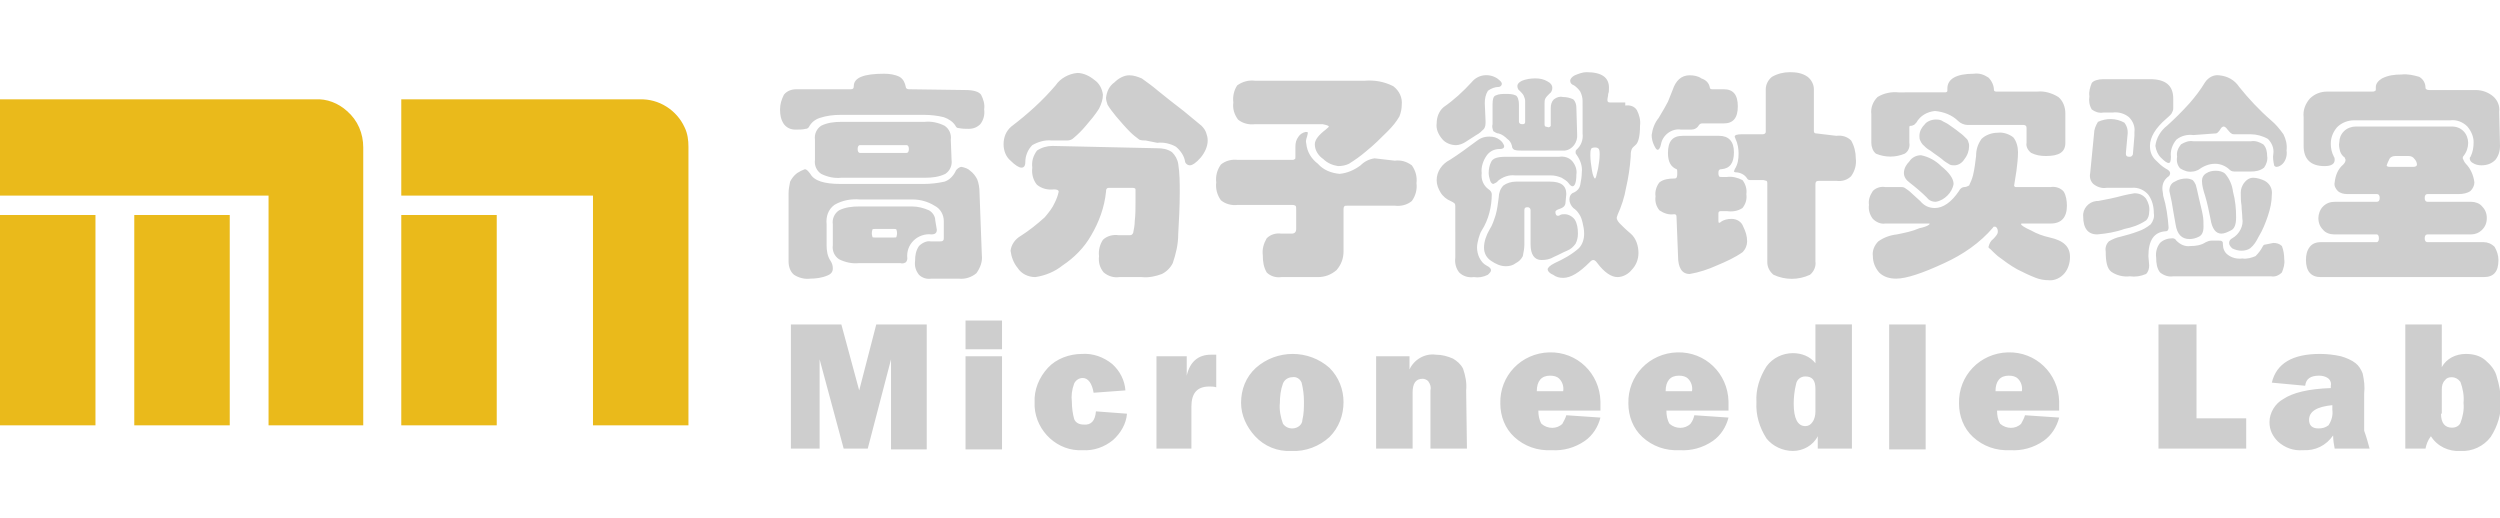 <?xml version="1.0" encoding="utf-8"?>
<!-- Generator: Adobe Illustrator 21.0.0, SVG Export Plug-In . SVG Version: 6.00 Build 0)  -->
<svg version="1.1" id="图层_1" xmlns="http://www.w3.org/2000/svg" xmlns:xlink="http://www.w3.org/1999/xlink" x="0px" y="0px"
	 viewBox="0 0 322.1 66.7" style="enable-background:new 0 0 322.1 66.7;" xml:space="preserve">
<style type="text/css">
	.st0{fill:#CECECE;}
	.st1{fill:#EABA1B;}
</style>
<title>logo_1</title>
<path class="st0" d="M124.4,11.6c1,0,1.7,0.2,2,0.6c0.3,0.6,0.5,1.2,0.4,1.9c0.1,0.7-0.1,1.4-0.5,1.9c-0.4,0.4-0.9,0.6-1.5,0.6
	c-0.4,0-0.8,0-1.3-0.1c-0.2,0-0.3-0.1-0.4-0.3c-0.3-0.5-0.9-0.9-1.5-1.1c-0.8-0.2-1.7-0.3-2.5-0.3h-10.8c-0.9,0-1.8,0.1-2.7,0.4
	c-0.6,0.2-1.1,0.6-1.4,1.2c-0.1,0.1-0.2,0.2-0.4,0.2c-0.4,0.1-0.8,0.1-1.3,0.1c-0.6,0-1.1-0.2-1.5-0.7c-0.4-0.6-0.5-1.2-0.5-1.9
	s0.2-1.3,0.5-1.9c0.4-0.5,1-0.7,1.6-0.7h7c0.3,0,0.4-0.1,0.4-0.4c0-1.1,1.3-1.6,3.9-1.6c0.7,0,1.4,0.1,2,0.4
	c0.5,0.3,0.7,0.8,0.8,1.3c0,0.2,0.2,0.3,0.4,0.3L124.4,11.6z M126.5,32.9c0.1,0.8-0.2,1.6-0.7,2.3c-0.6,0.5-1.4,0.8-2.3,0.7H120
	c-0.6,0.1-1.2-0.1-1.6-0.5c-0.4-0.5-0.6-1.1-0.5-1.8c0-0.7,0.1-1.3,0.5-1.9c0.4-0.4,1-0.7,1.5-0.6h1.2c0.1,0,0.3,0,0.4-0.1
	s0.1-0.2,0.1-0.4v-2.1c0-0.8-0.4-1.6-1.2-2c-0.8-0.5-1.8-0.8-2.8-0.8h-6.8c-1.1-0.1-2.3,0.1-3.3,0.7c-0.8,0.6-1.1,1.5-1,2.5v2.7
	c0,0.7,0.1,1.4,0.5,2c0.2,0.3,0.3,0.6,0.3,1s-0.2,0.7-0.7,0.9c-0.7,0.3-1.5,0.4-2.2,0.4c-0.7,0.1-1.5-0.1-2.1-0.5
	c-0.5-0.4-0.7-1.1-0.7-1.7v-8.8c0-0.5,0.1-1,0.2-1.5c0.2-0.4,0.5-0.8,0.9-1.1c0.3-0.2,0.7-0.4,1-0.5c0.2,0,0.4,0.2,0.7,0.6
	c0.5,0.9,1.8,1.3,3.9,1.3H119c0.9,0,1.8-0.1,2.7-0.3c0.6-0.2,1.1-0.7,1.4-1.3c0.1-0.3,0.5-0.6,0.8-0.6c0.4,0.1,0.8,0.2,1.1,0.5
	c0.4,0.3,0.7,0.7,0.9,1.1c0.2,0.5,0.3,1.1,0.3,1.7L126.5,32.9z M122.6,20.6c0.1,0.7-0.2,1.4-0.8,1.8c-0.8,0.4-1.7,0.5-2.6,0.5h-10.8
	c-0.9,0.1-1.8-0.1-2.6-0.5c-0.6-0.4-0.9-1.1-0.8-1.8V18c-0.1-0.7,0.2-1.4,0.8-1.8c0.8-0.4,1.7-0.5,2.6-0.5h10.7
	c0.9-0.1,1.8,0.1,2.6,0.5c0.6,0.4,0.9,1.1,0.8,1.8L122.6,20.6z M120.7,29.6c0,0.4-0.2,0.6-0.7,0.6c-0.8-0.1-1.7,0.2-2.3,0.8
	c-0.6,0.6-0.9,1.4-0.8,2.3c0,0.2-0.1,0.4-0.2,0.5c-0.2,0.1-0.4,0.2-0.7,0.1h-5.3c-0.9,0.1-1.8-0.1-2.6-0.5c-0.6-0.4-0.9-1.1-0.8-1.8
	v-2.7c-0.1-0.7,0.2-1.4,0.8-1.8c0.8-0.4,1.7-0.5,2.6-0.5h6.8c0.8,0,1.5,0.2,2.2,0.5c0.5,0.3,0.8,0.8,0.8,1.3L120.7,29.6z
	 M116.8,19.7c0.2,0,0.3-0.2,0.3-0.5s-0.1-0.5-0.3-0.5h-6c-0.2,0-0.3,0.2-0.3,0.5s0.1,0.5,0.3,0.5H116.8z M115.2,30.6
	c0.2,0,0.3,0,0.3-0.1c0.1-0.3,0.1-0.6,0-0.9c0-0.1-0.2-0.1-0.3-0.1h-2.5c-0.2,0-0.3,0-0.3,0.1c-0.1,0.3-0.1,0.6,0,0.9
	c0,0.1,0.1,0.1,0.3,0.1H115.2z M135.5,18.1c-0.9-0.1-1.8,0.2-2.5,0.6c-0.6,0.6-0.9,1.4-0.9,2.2c0,0.5-0.2,0.7-0.5,0.7
	s-0.8-0.3-1.4-0.9c-0.6-0.5-0.9-1.3-0.9-2.1c0-0.9,0.3-1.7,1-2.3c2.1-1.6,4-3.3,5.7-5.3c0.6-0.9,1.7-1.5,2.8-1.6
	c0.8,0,1.6,0.4,2.2,0.9c0.6,0.4,1,1.1,1.1,1.9c0,0.6-0.2,1.2-0.5,1.8c-0.5,0.8-1.1,1.5-1.7,2.2c-0.5,0.6-1,1.1-1.6,1.6
	c-0.2,0.2-0.5,0.3-0.8,0.3L135.5,18.1z M149.1,19.1c0.7,0,1.3,0.1,1.9,0.5c0.4,0.4,0.7,0.9,0.8,1.5c0.2,1.2,0.2,2.5,0.2,3.7
	c0,1.8-0.1,3.6-0.2,5.4c0,1.3-0.3,2.5-0.7,3.7c-0.3,0.6-0.8,1.1-1.4,1.4c-0.8,0.3-1.7,0.5-2.6,0.4h-2.9c-0.7,0.1-1.4-0.1-2-0.6
	c-0.5-0.6-0.7-1.3-0.6-2.1c-0.1-0.7,0.1-1.5,0.5-2.1c0.5-0.5,1.3-0.7,2-0.6h1.5c0.2,0,0.3-0.1,0.4-0.3c0.1-0.5,0.2-1,0.2-1.5
	c0.1-0.8,0.1-1.7,0.1-2.6s0-1.4,0-1.5s-0.1-0.2-0.4-0.2h-3c-0.1,0-0.2,0-0.3,0.1s-0.1,0.3-0.1,0.4c-0.2,2-0.9,3.9-1.9,5.6
	c-0.9,1.6-2.2,2.9-3.7,3.9c-1,0.8-2.2,1.3-3.5,1.5c-0.9,0-1.8-0.4-2.3-1.2c-0.5-0.6-0.8-1.4-0.9-2.2c0.1-0.8,0.6-1.5,1.3-1.9
	c1.1-0.7,2.1-1.5,3.1-2.4c0.5-0.6,1-1.2,1.3-1.9c0.2-0.4,0.4-0.9,0.5-1.4c0-0.2-0.2-0.3-0.6-0.3c-0.8,0.1-1.6-0.1-2.2-0.6
	c-0.5-0.6-0.7-1.4-0.6-2.2c-0.1-0.8,0.1-1.5,0.6-2.2c0.6-0.4,1.3-0.6,2-0.6L149.1,19.1z M147.6,18.1c-0.3,0-0.5,0-0.8-0.1
	c-0.4-0.3-0.8-0.6-1.2-1c-0.6-0.6-1.2-1.3-1.8-2c-0.4-0.5-0.8-1-1.1-1.5c-0.1-0.3-0.2-0.6-0.2-0.9c0.1-0.8,0.4-1.5,1.1-2
	c0.5-0.5,1.2-0.9,1.9-0.9c0.6,0,1.1,0.2,1.6,0.4c0.7,0.5,1.4,1,2.1,1.6c1,0.8,2.1,1.7,3.3,2.6l2.3,1.9c0.3,0.3,0.5,0.6,0.6,0.9
	s0.2,0.6,0.2,1c0,0.8-0.4,1.6-0.9,2.2c-0.6,0.7-1.1,1-1.4,1c-0.3,0-0.5-0.2-0.6-0.4c-0.1-0.8-0.6-1.5-1.2-2
	c-0.7-0.4-1.6-0.6-2.4-0.5L147.6,18.1z M179.7,20.7c0.8-0.1,1.5,0.1,2.2,0.6c0.5,0.7,0.7,1.5,0.6,2.3c0.1,0.8-0.1,1.6-0.6,2.3
	c-0.6,0.5-1.4,0.7-2.2,0.6h-6.1c-0.2,0-0.4,0-0.4,0.1c-0.1,0.1-0.1,0.3-0.1,0.4v5.4c0,0.9-0.3,1.7-0.9,2.4c-0.7,0.6-1.5,0.9-2.4,0.9
	h-4.7c-0.7,0.1-1.4-0.1-1.9-0.6c-0.4-0.7-0.5-1.4-0.5-2.2c-0.1-0.8,0.1-1.5,0.5-2.2c0.5-0.5,1.2-0.7,1.9-0.6h1.3
	c0.4,0,0.6-0.2,0.6-0.6V27c0-0.3,0-0.4-0.1-0.5c-0.2-0.1-0.3-0.1-0.5-0.1h-6.9c-0.8,0.1-1.6-0.1-2.2-0.6c-0.5-0.7-0.7-1.5-0.6-2.3
	c-0.1-0.8,0.1-1.6,0.6-2.3c0.6-0.5,1.4-0.7,2.2-0.6h7c0.1,0,0.2,0,0.3-0.1c0.1,0,0.1-0.1,0.1-0.3v-1.3c0-0.5,0.1-0.9,0.4-1.3
	c0.2-0.3,0.5-0.5,0.9-0.6c0.2,0,0.3,0,0.3,0.1c0,0.2-0.1,0.4-0.1,0.5c-0.1,0.3-0.2,0.6-0.1,0.9c0.1,1.1,0.7,2,1.5,2.6
	c0.7,0.8,1.7,1.2,2.8,1.3c1-0.1,1.9-0.5,2.7-1.1c0.5-0.5,1.1-0.8,1.8-0.9L179.7,20.7z M175.8,10.4c1.3-0.1,2.5,0.1,3.7,0.7
	c0.8,0.6,1.2,1.5,1.1,2.4c0,0.5-0.1,1-0.3,1.5c-0.4,0.7-0.9,1.3-1.5,1.9c-0.9,0.9-1.8,1.8-2.8,2.6c-0.7,0.6-1.4,1.1-2.2,1.6
	c-0.4,0.2-0.9,0.3-1.4,0.3c-0.7-0.1-1.4-0.4-1.9-0.9c-0.6-0.4-1.1-1.1-1.1-1.9c0-0.6,0.5-1.2,1.4-1.9c0.2-0.2,0.4-0.3,0.4-0.4
	s-0.3-0.2-0.8-0.3h-8.7c-0.8,0.1-1.6-0.1-2.2-0.6c-0.5-0.7-0.7-1.4-0.6-2.2c-0.1-0.8,0.1-1.6,0.5-2.2c0.7-0.5,1.5-0.7,2.3-0.6
	C161.7,10.4,175.8,10.4,175.8,10.4z M191.4,15.6c0,0.4,0,0.7-0.2,1c-0.3,0.3-0.6,0.6-1,0.8l-1.4,0.9c-0.3,0.2-0.8,0.4-1.2,0.4
	c-0.7,0-1.4-0.3-1.8-0.8c-0.5-0.6-0.8-1.3-0.7-2c0-0.8,0.3-1.6,0.9-2.1c1.3-0.9,2.5-2,3.6-3.2c0.8-1,2.2-1.2,3.3-0.5
	c0.4,0.3,0.6,0.5,0.6,0.7s-0.2,0.4-0.4,0.4c-0.5,0-1,0.2-1.4,0.5c-0.3,0.5-0.4,1-0.4,1.6L191.4,15.6L191.4,15.6z M187.5,26.6
	c0-0.1,0-0.3-0.1-0.4s-0.3-0.2-0.5-0.3c-0.5-0.2-1-0.6-1.3-1.1s-0.5-1-0.5-1.6c0-1.1,0.7-2.1,1.7-2.6c1.1-0.7,2.2-1.5,3.4-2.4
	c0.5-0.4,1-0.6,1.7-0.6c0.5,0,0.9,0.1,1.3,0.4c0.3,0.2,0.5,0.5,0.6,0.8c0,0.3-0.2,0.4-0.6,0.4c-0.7,0-1.3,0.3-1.7,0.9
	s-0.7,1.4-0.6,2.2c-0.1,0.8,0.2,1.6,0.9,2.1c0.2,0.1,0.4,0.4,0.4,0.6c0,1.6-0.4,3.3-1.3,4.7c-0.2,0.3-0.3,0.7-0.4,1
	c-0.1,0.4-0.2,0.8-0.2,1.2s0.1,0.9,0.3,1.3c0.2,0.4,0.5,0.8,0.9,1s0.6,0.4,0.6,0.6c0,0.2-0.1,0.3-0.4,0.6c-0.6,0.3-1.2,0.4-1.8,0.3
	c-0.7,0.1-1.4-0.1-1.9-0.6c-0.4-0.5-0.6-1.2-0.5-1.9L187.5,26.6z M201.7,26.1c0,0.2-0.1,0.4-0.2,0.5c-0.2,0.2-0.5,0.3-0.8,0.4
	c-0.2,0.1-0.3,0.2-0.3,0.3c0,0.3,0.1,0.5,0.3,0.5c0.1,0,0.2,0,0.3-0.1c0.2-0.1,0.4-0.1,0.6-0.1c0.5,0,1,0.3,1.3,0.7
	c0.3,0.5,0.4,1.1,0.4,1.8c0,0.5-0.1,0.9-0.3,1.3c-0.3,0.4-0.6,0.7-1.1,0.9s-1,0.5-1.7,0.8c-0.5,0.3-1,0.4-1.6,0.4
	c-0.9,0-1.4-0.7-1.4-2v-4.4c0-0.2-0.1-0.4-0.4-0.4c-0.3,0-0.4,0.1-0.4,0.4v4.4c0,0.5-0.1,1-0.2,1.5c-0.2,0.4-0.5,0.7-0.9,0.9
	c-0.4,0.3-0.8,0.4-1.3,0.4c-0.7,0-1.3-0.3-1.9-0.7c-0.6-0.4-0.9-1-0.9-1.7c0-0.8,0.3-1.6,0.7-2.3c0.4-0.6,0.6-1.3,0.8-1.9
	c0.2-0.7,0.3-1.5,0.4-2.3c0-0.5,0.2-1.1,0.6-1.5c0.4-0.3,1-0.5,1.6-0.5h4.4c1.4,0,2.1,0.5,2.1,1.6L201.7,26.1z M200.9,20.2
	c0.6-0.1,1.3,0.1,1.7,0.6s0.6,1.1,0.5,1.7c0,1-0.2,1.5-0.5,1.5c-0.1,0-0.3-0.1-0.5-0.4s-0.6-0.5-0.9-0.7c-0.5-0.2-0.9-0.3-1.4-0.3
	h-4.6c-0.8-0.1-1.6,0.2-2.2,0.7c-0.1,0.2-0.4,0.3-0.6,0.4c-0.1,0-0.3-0.1-0.4-0.4c-0.1-0.3-0.2-0.7-0.2-1c0-0.5,0.1-1,0.3-1.4
	c0.2-0.5,0.8-0.7,1.9-0.7L200.9,20.2z M203.2,17.3c0.1,1-0.6,2-1.6,2.1c-0.2,0-0.3,0-0.5,0H196c-0.3,0-0.6,0-0.9-0.1
	c-0.2-0.1-0.3-0.3-0.3-0.5c-0.1-0.4-0.3-0.7-0.6-0.9c-0.3-0.3-0.7-0.6-1.1-0.7c-0.3,0-0.5-0.2-0.7-0.3c-0.1-0.3-0.2-0.6-0.1-0.9
	v-2.5c0-0.7,0.1-1.1,0.4-1.2c0.4-0.2,0.9-0.2,1.3-0.2c0.4,0,0.9,0,1.3,0.2c0.2,0.1,0.4,0.5,0.4,1.2v2.1c0,0.1,0,0.2,0.1,0.3
	c0.1,0.1,0.3,0.1,0.4,0.1c0.2,0,0.3-0.1,0.3-0.3V13c0-0.2-0.1-0.5-0.2-0.7c-0.1-0.2-0.3-0.4-0.5-0.6c-0.2-0.1-0.3-0.4-0.3-0.6
	c0-0.3,0.2-0.5,0.6-0.7c0.5-0.2,1.1-0.3,1.7-0.3c0.6,0,1.1,0.1,1.6,0.4c0.4,0.2,0.6,0.5,0.6,0.8s-0.1,0.6-0.4,0.8
	c-0.2,0.2-0.4,0.4-0.5,0.6c-0.1,0.2-0.1,0.4-0.1,0.6V16c0,0.1,0,0.2,0.1,0.3c0.1,0,0.3,0.1,0.4,0.1c0.1,0,0.3-0.1,0.3-0.2v-0.1v-2.2
	c0-0.4,0.1-0.8,0.4-1.1c0.4-0.3,0.8-0.4,1.2-0.3c0.4,0,0.9,0.1,1.3,0.3c0.3,0.3,0.4,0.7,0.4,1.1L203.2,17.3z M209.4,13.6
	c0.6-0.1,1.2,0.1,1.5,0.6c0.3,0.6,0.5,1.3,0.4,2c0,1.3-0.2,2.2-0.6,2.5c-0.2,0.2-0.4,0.3-0.5,0.6c-0.1,0.3-0.1,0.6-0.1,0.9
	c-0.1,1.4-0.3,2.7-0.6,4c-0.2,1.2-0.6,2.4-1.1,3.5c0,0.1-0.1,0.2-0.1,0.4c0,0.1,0.1,0.4,0.4,0.7c0.3,0.3,0.8,0.8,1.4,1.3
	c0.7,0.6,1,1.6,1,2.5c0,0.8-0.3,1.6-0.9,2.2c-0.4,0.5-1.1,0.9-1.8,0.9c-0.8,0-1.7-0.6-2.6-1.8c-0.2-0.3-0.4-0.4-0.5-0.4
	c-0.2,0-0.3,0.1-0.5,0.3c-1.3,1.3-2.4,2-3.4,2c-0.5,0-0.9-0.1-1.3-0.4c-0.5-0.2-0.7-0.5-0.7-0.7s0.3-0.5,0.9-0.8
	c1.1-0.5,2.2-1.1,3.1-1.9c0.5-0.5,0.7-1.2,0.7-1.9c0-0.5-0.1-1-0.2-1.4c-0.1-0.4-0.2-0.8-0.5-1.2c-0.2-0.3-0.4-0.5-0.7-0.7
	c-0.3-0.3-0.5-0.7-0.5-1.1s0.2-0.8,0.6-0.9c0.4-0.2,0.7-0.5,0.8-1s0.2-1.1,0.2-1.6c0.1-0.8-0.2-1.6-0.7-2.3
	c-0.1-0.1-0.1-0.2-0.1-0.3c0-0.1,0-0.2,0.1-0.3c0.6-0.5,0.9-1.3,0.8-2.1V13c0-0.4-0.1-0.8-0.3-1.2c-0.2-0.3-0.5-0.6-0.8-0.8
	c-0.3-0.1-0.5-0.3-0.5-0.6c0-0.2,0.2-0.5,0.6-0.7c0.5-0.2,1-0.4,1.5-0.4c2,0,2.9,0.7,2.9,2c0,0.3,0,0.6-0.1,0.8
	c0,0.3-0.1,0.5-0.1,0.8c0,0.2,0.1,0.3,0.3,0.3h2V13.6z M205.5,23c0.1,0,0.2-0.4,0.4-1.3c0.1-0.6,0.2-1.2,0.2-1.8
	c0-0.2,0-0.5-0.1-0.7c-0.1-0.1-0.2-0.2-0.5-0.2s-0.5,0.1-0.5,0.2c-0.1,0.2-0.1,0.5-0.1,0.8c0,0.6,0.1,1.3,0.2,1.9
	C205.2,22.6,205.4,23,205.5,23L205.5,23z M220.6,11.5h1.5c1.2,0,1.8,0.7,1.8,2.2s-0.6,2.2-1.8,2.2h-2.8c-0.2,0-0.3,0.1-0.4,0.2
	c-0.2,0.4-0.6,0.6-1,0.6h-1.3c-1.2-0.2-2.4,0.7-2.6,1.9c-0.1,0.5-0.3,0.7-0.4,0.7c-0.2,0-0.3-0.2-0.5-0.6s-0.3-0.9-0.3-1.3
	c0.1-0.8,0.4-1.6,0.9-2.2c0.6-1,1-1.7,1.2-2.1c0.2-0.5,0.4-1,0.6-1.5c0.4-1.2,1.1-1.9,2.2-1.9c0.5,0,1.1,0.1,1.5,0.4
	c0.6,0.2,1,0.6,1.1,1.2C220.3,11.4,220.4,11.5,220.6,11.5L220.6,11.5z M216,27.9c0-0.2-0.1-0.3-0.3-0.3c-0.7,0.1-1.3-0.1-1.9-0.5
	c-0.4-0.5-0.6-1.1-0.5-1.8c-0.1-0.6,0.1-1.3,0.5-1.8c0.5-0.4,1.2-0.5,1.9-0.5c0.1,0,0.2,0,0.3-0.1c0.1-0.2,0.1-0.4,0.1-0.6
	c0-0.3,0-0.5-0.1-0.5c-0.7-0.3-1.1-0.9-1.1-2.1c0-1.5,0.6-2.2,1.9-2.2h4.7c1.2,0,1.9,0.7,1.9,2.1s-0.5,2.1-1.6,2.2
	c-0.1,0-0.2,0-0.3,0.1s-0.1,0.3-0.1,0.4s0,0.3,0.1,0.4c0,0.1,0.1,0.1,0.3,0.1h0.7c0.7-0.1,1.4,0.1,2,0.4c0.4,0.5,0.6,1.2,0.5,1.8
	c0.1,0.7-0.1,1.3-0.5,1.8c-0.6,0.4-1.3,0.5-2,0.4h-0.8c-0.2,0-0.3,0.1-0.3,0.3v0.9c0,0.2,0,0.3,0.1,0.3s0.1,0,0.2-0.1
	c0.4-0.3,0.9-0.4,1.4-0.4c0.7,0,1.3,0.4,1.5,1c0.3,0.6,0.5,1.2,0.5,1.9c0,0.5-0.2,1-0.6,1.4c-1,0.7-2.1,1.2-3.3,1.7
	c-1.1,0.5-2.3,0.9-3.5,1.1c-1,0-1.5-0.8-1.5-2.3L216,27.9z M236.6,17.5c0.7-0.1,1.4,0.1,1.9,0.6c0.4,0.7,0.6,1.5,0.6,2.3
	c0.1,0.8-0.1,1.6-0.6,2.3c-0.5,0.5-1.2,0.7-1.9,0.6h-2.2c-0.1,0-0.3,0-0.4,0.1c-0.1,0.1-0.1,0.3-0.1,0.4v9.9
	c0.1,0.6-0.2,1.3-0.7,1.7c-1.5,0.7-3.2,0.7-4.7,0c-0.5-0.4-0.8-1-0.8-1.6V23.6c0-0.1,0-0.2-0.1-0.3c-0.1,0-0.3-0.1-0.4-0.1h-1.6
	c-0.2,0-0.4,0-0.5-0.2c-0.3-0.5-0.9-0.8-1.5-0.8c-0.1,0-0.2-0.1-0.2-0.1c0-0.1,0.1-0.2,0.1-0.3c0.4-0.6,0.5-1.3,0.5-2
	c0-0.6-0.1-1.3-0.4-1.9c0-0.1-0.1-0.2-0.1-0.3c0-0.2,0.3-0.3,0.9-0.3h2.7c0.2,0,0.4-0.1,0.4-0.3v-0.1v-5.4c0-0.6,0.3-1.2,0.8-1.6
	c0.7-0.4,1.5-0.6,2.3-0.6s1.6,0.1,2.3,0.6c0.5,0.4,0.8,1,0.8,1.6v5.4c0,0.2,0.1,0.3,0.4,0.3L236.6,17.5z M248.6,28.8h-5.7
	c-0.6,0.1-1.2-0.2-1.6-0.6c-0.4-0.5-0.6-1.2-0.5-1.8c-0.1-0.6,0.1-1.2,0.5-1.8c0.4-0.4,1-0.6,1.6-0.5h2c0.2,0,0.3,0,0.5,0.1
	c0.3,0.2,0.6,0.4,0.9,0.7c0.4,0.4,0.8,0.7,1.1,1c0.5,0.6,1.1,0.9,1.9,0.9c1,0,2.1-0.7,3.1-2.2c0.2-0.4,0.5-0.5,0.7-0.5
	s0.4-0.1,0.6-0.2c0.2-0.4,0.4-0.9,0.5-1.3c0.2-0.8,0.3-1.7,0.4-2.5c0-0.8,0.2-1.5,0.7-2.2c0.5-0.5,1.3-0.8,2.1-0.8
	c0.7-0.1,1.5,0.2,2,0.6c0.4,0.5,0.6,1.2,0.6,1.9c0,0.8-0.1,1.6-0.2,2.4l-0.3,1.9c0,0.1,0.1,0.2,0.2,0.2h4.5c0.6-0.1,1.3,0.1,1.7,0.6
	c0.3,0.5,0.4,1.2,0.4,1.8c0,1.5-0.7,2.3-2.1,2.3h-3.7c-0.1,0-0.1,0-0.1,0.1s0.4,0.4,1.3,0.8c0.7,0.4,1.5,0.7,2.4,0.9
	c1.8,0.4,2.6,1.2,2.6,2.5c0,0.7-0.2,1.5-0.7,2.1s-1.3,1-2.1,0.9c-0.5,0-1.1-0.1-1.6-0.3c-0.8-0.3-1.6-0.7-2.4-1.1
	c-0.9-0.5-1.7-1.1-2.5-1.7c-0.7-0.6-1-1-1.1-1c-0.1-0.1-0.1-0.1-0.1-0.2c0.1-0.4,0.3-0.8,0.6-1c0.4-0.4,0.6-0.7,0.6-0.9
	c0-0.2,0-0.3-0.1-0.5c-0.1-0.1-0.1-0.2-0.3-0.2c-0.1,0-0.2,0-0.2,0.1c-1.7,2-3.9,3.5-6.3,4.6c-2.8,1.3-4.9,2-6.2,2
	c-0.8,0-1.6-0.2-2.2-0.8c-0.5-0.6-0.8-1.3-0.8-2.1c-0.1-0.7,0.2-1.4,0.7-1.9c0.7-0.5,1.5-0.8,2.4-0.9c1-0.2,2-0.4,2.9-0.8
	C248.3,29.2,248.7,28.9,248.6,28.8C248.7,28.7,248.7,28.8,248.6,28.8L248.6,28.8z M250.6,11.9c0.2,0,0.3-0.1,0.3-0.2v-0.3
	c0-1.2,1.1-1.9,3.4-1.9c0.7-0.1,1.3,0.1,1.9,0.5c0.4,0.4,0.7,1,0.7,1.6c0,0.1,0.1,0.2,0.3,0.2h5.3c0.9-0.1,1.9,0.2,2.7,0.7
	c0.6,0.5,0.9,1.3,0.9,2.1v3.8c0,1.2-0.8,1.7-2.5,1.7c-0.7,0-1.3-0.1-1.9-0.4c-0.4-0.3-0.7-0.8-0.6-1.3v-1.9c0-0.1,0-0.2-0.1-0.3
	c0,0-0.1-0.1-0.3-0.1h-7.2c-0.4,0-0.9-0.2-1.2-0.5c-0.8-0.8-1.9-1.2-3-1.3c-1,0.1-1.9,0.6-2.4,1.5c-0.1,0.1-0.2,0.2-0.3,0.3
	c-0.1,0-0.2,0.1-0.3,0.1s-0.2,0-0.3,0.1c0,0.1,0,0.2,0,0.4v1.7c0.1,0.5-0.1,1.1-0.6,1.4c-1.2,0.5-2.5,0.5-3.7,0
	c-0.4-0.3-0.6-0.9-0.6-1.4v-3.7c-0.1-0.8,0.2-1.6,0.8-2.2c0.8-0.5,1.8-0.7,2.7-0.6L250.6,11.9z M251.7,23.7
	c-0.1,0.6-0.4,1.1-0.8,1.5c-0.4,0.4-0.9,0.7-1.5,0.8c-0.5,0-0.9-0.2-1.2-0.6c-0.6-0.6-1.3-1.2-2.2-1.9c-0.4-0.3-0.7-0.7-0.7-1.2
	c0-0.6,0.3-1.1,0.7-1.5c0.3-0.5,0.9-0.8,1.5-0.8c1,0.2,1.9,0.7,2.6,1.4C251.1,22.2,251.7,23,251.7,23.7L251.7,23.7z M249.4,15.4
	c0.2,0,0.4,0,0.7,0.1c0.3,0.2,0.6,0.3,0.9,0.5c0.4,0.3,0.9,0.6,1.5,1.1c0.3,0.2,0.6,0.5,0.9,0.8c0.1,0.1,0.2,0.3,0.2,0.4
	c0.1,0.2,0.1,0.4,0.1,0.5c0,0.6-0.2,1.2-0.6,1.7c-0.3,0.5-0.8,0.8-1.3,0.8c-0.2,0-0.4,0-0.6-0.1c-0.3-0.2-0.7-0.4-1-0.7
	c-0.5-0.4-1-0.7-1.5-1.1c-0.4-0.2-0.7-0.5-1-0.8c-0.1-0.1-0.2-0.3-0.3-0.5s-0.1-0.4-0.1-0.6c0-0.6,0.3-1.1,0.7-1.5
	C248.2,15.7,248.8,15.4,249.4,15.4L249.4,15.4z M275,24.9c0.6,0,1.1,0.2,1.5,0.7c0.3,0.5,0.5,1.1,0.4,1.7c0,0.4-0.1,0.8-0.4,1.1
	c-0.9,0.6-1.8,0.9-2.8,1.1c-1.1,0.4-2.3,0.6-3.5,0.7c-1.2,0-1.8-0.8-1.8-2.3c-0.1-1,0.7-1.9,1.7-2c0.1,0,0.1,0,0.2,0
	c1.1-0.2,2.1-0.4,3.2-0.7C273.9,25.1,274.4,25,275,24.9z M280,14c0,0.2-0.1,0.4-0.2,0.6c-0.2,0.3-0.5,0.5-0.7,0.7
	c-1.4,1.2-2.1,2.4-2.1,3.5c0,0.7,0.2,1.3,0.7,1.8c0.4,0.4,0.8,0.8,1.3,1.1c0.4,0.2,0.6,0.4,0.6,0.6s-0.1,0.4-0.3,0.5
	c-0.5,0.4-0.7,0.9-0.7,1.5c0,0.3,0.1,0.6,0.1,0.9c0.4,1.3,0.6,2.7,0.7,4.1c0,0.3-0.1,0.5-0.4,0.5c-1.5,0.1-2.2,1.2-2.2,3.2l0.1,1.2
	c0,0.4-0.1,0.8-0.4,1.1c-0.7,0.3-1.4,0.4-2.1,0.3c-0.8,0.1-1.7-0.1-2.4-0.6c-0.5-0.4-0.7-1.2-0.7-2.6c-0.1-0.5,0.1-1,0.4-1.3
	c0.5-0.3,1-0.5,1.5-0.6c0.8-0.2,1.5-0.4,2.3-0.7c0.6-0.2,1.1-0.5,1.6-0.9c0.3-0.4,0.5-0.9,0.4-1.4c0-0.9-0.2-1.7-0.7-2.4
	c-0.5-0.6-1.3-1-2.2-0.9h-3.2c-0.6,0.1-1.2-0.1-1.7-0.5c-0.4-0.4-0.5-0.9-0.4-1.4l0.5-5.1c0-0.5,0.2-1,0.5-1.5
	c1.1-0.5,2.3-0.5,3.4,0.1c0.4,0.5,0.5,1.1,0.4,1.7l-0.2,2.2c0,0.2,0,0.3,0.1,0.4s0.3,0.1,0.4,0.1c0.2,0,0.3-0.1,0.4-0.3l0.2-2.4V17
	c0.1-0.7-0.2-1.4-0.7-1.9c-0.6-0.5-1.4-0.7-2.1-0.6H271c-0.6,0.1-1.1-0.1-1.5-0.4c-0.3-0.5-0.4-1.1-0.3-1.7
	c-0.1-0.6,0.1-1.2,0.3-1.7c0.2-0.3,0.8-0.5,1.5-0.5h6c2,0,3,0.8,3,2.5V14z M282.6,17.4c-0.8-0.1-1.6,0.1-2.2,0.6
	c-0.5,0.6-0.8,1.4-0.7,2.2c0,0.6-0.1,0.8-0.3,0.8c-0.2,0-0.5-0.2-1-0.7c-0.4-0.4-0.6-0.9-0.7-1.5c0.1-1,0.7-2,1.5-2.6
	c1-0.9,2-1.9,2.9-2.9c0.7-0.8,1.4-1.7,2-2.7c0.4-0.6,1.1-1,1.8-0.9c1.1,0.1,2,0.6,2.6,1.5c1.2,1.5,2.6,3,4.1,4.3
	c0.6,0.5,1.1,1.1,1.6,1.8c0.3,0.6,0.5,1.3,0.4,2.1c0.1,0.6-0.1,1.3-0.5,1.7c-0.2,0.2-0.5,0.4-0.8,0.4c-0.1,0-0.3-0.1-0.3-0.2
	c-0.1-0.5-0.2-1-0.1-1.5c0.1-0.7-0.2-1.4-0.7-1.9c-0.7-0.4-1.5-0.6-2.2-0.6h-2c-0.2,0-0.4,0-0.5-0.1c-0.2-0.1-0.3-0.3-0.5-0.5
	c-0.2-0.3-0.4-0.4-0.5-0.4s-0.3,0.1-0.4,0.3c-0.1,0.2-0.2,0.3-0.4,0.5c-0.1,0.1-0.3,0.1-0.4,0.1L282.6,17.4z M292.9,31.3
	c0.4,0,0.8,0.1,1.1,0.4c0.2,0.5,0.3,1.1,0.3,1.7c0.1,0.6-0.1,1.2-0.3,1.7c-0.4,0.4-0.9,0.6-1.4,0.5H280c-0.6,0.1-1.2-0.1-1.7-0.5
	c-0.4-0.5-0.5-1.2-0.5-1.9c-0.1-0.7,0.1-1.4,0.5-1.9c0.4-0.4,1-0.6,1.6-0.6c0.2,0,0.4,0.1,0.5,0.3c0.5,0.5,1.1,0.8,1.8,0.7
	c0.7,0,1.4-0.1,2-0.5c0.2-0.1,0.5-0.2,0.7-0.2h1c0.1,0,0.3,0,0.4,0.1s0.1,0.2,0.1,0.4c0,0.5,0.2,1,0.6,1.3c0.5,0.4,1.2,0.6,1.9,0.5
	c0.6,0.1,1.2-0.1,1.7-0.3c0.4-0.4,0.7-0.8,0.9-1.2c0.1-0.2,0.2-0.3,0.4-0.3L292.9,31.3z M281.7,23c0.3,0,0.6,0.1,0.8,0.2
	c0.2,0.2,0.3,0.4,0.4,0.6c0.1,0.3,0.2,0.8,0.4,1.7c0.2,0.9,0.4,1.6,0.5,2.2c0.1,0.5,0.1,1,0.1,1.5c0,0.7-0.2,1.1-0.6,1.3
	c-0.4,0.2-0.8,0.3-1.2,0.3c-1,0-1.6-0.6-1.8-1.9c-0.2-1.2-0.4-2.2-0.5-2.9c-0.1-0.5-0.2-0.9-0.3-1.4c0-0.5,0.2-1,0.7-1.2
	C280.7,23.1,281.2,23,281.7,23L281.7,23z M290,22.1h-2c-0.2,0-0.5,0-0.7-0.2c-0.5-0.5-1.2-0.8-1.9-0.8c-0.8,0-1.5,0.3-2.2,0.8
	c-0.2,0.1-0.5,0.2-0.7,0.2c-0.6,0.1-1.1-0.1-1.6-0.4c-0.4-0.4-0.5-1-0.4-1.5c-0.1-0.6,0.1-1.1,0.5-1.6c0.5-0.3,1-0.5,1.6-0.4h7.4
	c0.6-0.1,1.1,0.1,1.6,0.4c0.4,0.4,0.5,1,0.5,1.5c0.1,0.5-0.1,1.1-0.4,1.5C291.2,22,290.6,22.1,290,22.1L290,22.1z M285.5,22
	c0.4,0,0.9,0.1,1.2,0.4c0.6,0.7,0.9,1.5,1,2.3c0.3,1.1,0.4,2.2,0.4,3.3c0,0.9-0.2,1.5-0.7,1.7c-0.4,0.2-0.8,0.4-1.2,0.4
	c-0.7,0-1.2-0.6-1.4-1.9c-0.2-1-0.4-2-0.7-3c-0.2-0.6-0.4-1.3-0.4-1.9c0-0.4,0.2-0.8,0.6-1C284.6,22.1,285,22,285.5,22L285.5,22z
	 M292.7,25.1c0,0.9-0.2,1.8-0.5,2.7c-0.3,0.9-0.7,1.9-1.2,2.7c-0.3,0.6-0.6,1.1-1.1,1.5c-0.3,0.2-0.7,0.3-1.1,0.3s-0.8-0.1-1.2-0.3
	c-0.2-0.2-0.4-0.4-0.4-0.7c0-0.3,0.2-0.5,0.4-0.6c0.9-0.5,1.5-1.6,1.3-2.6c0-0.5-0.1-1.1-0.1-1.6c-0.1-0.6-0.1-1.1-0.1-1.7
	c0-0.5,0.2-0.9,0.4-1.2c0.3-0.4,0.7-0.7,1.2-0.7s1.1,0.2,1.5,0.4C292.5,23.7,292.8,24.4,292.7,25.1L292.7,25.1z M322.1,18.8
	c0,0.7-0.2,1.3-0.6,1.8c-0.5,0.5-1.1,0.7-1.8,0.7c-0.4,0-0.8-0.1-1.1-0.3c-0.2-0.1-0.4-0.3-0.4-0.6c0-0.1,0-0.1,0.1-0.2
	c0.3-0.6,0.4-1.2,0.4-1.9c0-0.7-0.3-1.4-0.8-2c-0.6-0.6-1.4-0.9-2.2-0.8h-12.4c-0.8,0-1.6,0.3-2.2,0.9c-0.5,0.6-0.8,1.3-0.8,2.1
	c0,0.6,0.1,1.1,0.4,1.7c0.1,0.1,0.1,0.3,0.1,0.4c0,0.5-0.4,0.8-1.3,0.8c-1.8,0-2.7-0.9-2.7-2.6v-3.7c-0.1-0.9,0.2-1.7,0.8-2.4
	c0.6-0.6,1.4-0.9,2.2-0.9h5.8c0.2,0,0.3,0,0.4-0.1c0.1,0,0.1-0.1,0.1-0.2v-0.3c0-0.4,0.3-0.8,0.8-1.1c0.8-0.4,1.6-0.5,2.5-0.5
	c0.8-0.1,1.6,0.1,2.3,0.3c0.5,0.3,0.8,0.8,0.8,1.4c0,0.2,0.2,0.3,0.5,0.3h6c0.8,0,1.6,0.3,2.2,0.8s0.9,1.3,0.8,2L322.1,18.8z
	 M320,31.2c0.5,0,1,0.2,1.4,0.6c0.3,0.5,0.5,1.1,0.5,1.7c0,1.5-0.6,2.2-1.9,2.2h-21c-1.2,0-1.9-0.7-1.9-2.2c0-0.6,0.1-1.2,0.5-1.7
	c0.3-0.4,0.8-0.6,1.4-0.6h7.2c0.2,0,0.3-0.2,0.3-0.5s-0.1-0.5-0.3-0.5h-5.5c-0.5,0-1.1-0.2-1.4-0.6c-0.4-0.4-0.6-0.9-0.6-1.5
	c0-0.5,0.2-1.1,0.6-1.5s0.9-0.6,1.5-0.6h5.4c0.3,0,0.4-0.2,0.4-0.5s-0.1-0.5-0.4-0.5h-3.8c-0.4,0-0.9-0.1-1.2-0.4
	c-0.3-0.3-0.5-0.7-0.4-1.1c0.1-0.9,0.4-1.7,1.1-2.3c0.2-0.2,0.3-0.4,0.3-0.6c0-0.1-0.1-0.2-0.1-0.3c-0.3-0.2-0.5-0.5-0.6-0.8
	c-0.1-0.4-0.2-0.8-0.1-1.2c0-0.5,0.2-1,0.6-1.4s1-0.6,1.5-0.6h12.4c0.6,0,1.1,0.2,1.5,0.6s0.6,1,0.6,1.5c0,0.6-0.2,1.2-0.6,1.7
	c-0.1,0.1-0.1,0.2-0.1,0.3c0.1,0.2,0.2,0.5,0.4,0.7c0.6,0.6,1,1.5,1.1,2.4c0,0.4-0.2,0.8-0.5,1.1c-0.4,0.3-1,0.4-1.5,0.4h-4
	c-0.3,0-0.4,0.2-0.4,0.5s0.1,0.5,0.4,0.5h5.6c0.5,0,1.1,0.2,1.4,0.6c0.4,0.4,0.6,0.9,0.6,1.5s-0.2,1.1-0.6,1.5s-0.9,0.6-1.4,0.6
	h-5.6c-0.3,0-0.4,0.2-0.4,0.5s0.1,0.5,0.4,0.5H320z M310.9,21.5c0.3,0,0.5-0.1,0.5-0.3c0-0.2-0.1-0.5-0.3-0.7
	c-0.2-0.3-0.5-0.4-0.8-0.4h-1.7c-0.4,0-0.7,0.2-0.8,0.5c-0.1,0.2-0.2,0.4-0.3,0.7c0,0.1,0.1,0.2,0.4,0.2L310.9,21.5z M119.4,41.8
	v16.1h-4.6V46.3l-3,11.5h-3.1l-3.1-11.5v11.5h-3.7v-16h6.5l2.3,8.5l2.2-8.5H119.4z M129.1,41.3V45h-4.7v-3.7H129.1z M129.1,45.9v12
	h-4.7v-12H129.1z M141.2,53l4,0.3c-0.1,1.3-0.8,2.5-1.8,3.4c-1.1,0.9-2.5,1.4-3.9,1.3c-3.2,0.2-6-2.4-6.2-5.6c0-0.2,0-0.4,0-0.5
	c-0.1-1.7,0.6-3.3,1.7-4.5c1.1-1.2,2.8-1.8,4.4-1.8c1.4-0.1,2.8,0.4,3.9,1.3c1,0.9,1.6,2.1,1.7,3.4l-4.1,0.3
	c-0.2-1.2-0.7-1.9-1.4-1.9c-0.5,0-0.9,0.3-1.1,0.7c-0.3,0.8-0.4,1.6-0.3,2.4c0,0.7,0.1,1.5,0.3,2.2c0.2,0.5,0.7,0.7,1.2,0.7
	C140.6,54.8,141.1,54.2,141.2,53L141.2,53z M153.5,57.8H149V45.9h3.9v2.5c0.4-1.8,1.5-2.7,3.1-2.7c0.2,0,0.5,0,0.7,0v4.2
	c-0.3-0.1-0.6-0.1-0.9-0.1c-1.6,0-2.3,0.9-2.3,2.6V57.8z M166.4,58.1c-1.8,0.1-3.5-0.6-4.7-1.9c-1.1-1.2-1.8-2.7-1.8-4.3
	c0-1.7,0.6-3.3,1.9-4.5c2.7-2.4,6.8-2.4,9.5,0c1.2,1.2,1.8,2.8,1.8,4.4c0,1.7-0.6,3.3-1.8,4.5C170,57.5,168.2,58.2,166.4,58.1
	L166.4,58.1z M166.5,55.2c0.7,0,1.3-0.5,1.3-1.1c0.2-0.8,0.2-1.6,0.2-2.4c0-0.8-0.1-1.6-0.3-2.4c-0.2-0.5-0.7-0.8-1.2-0.7
	c-0.5,0-1,0.3-1.2,0.8c-0.3,0.8-0.4,1.7-0.4,2.5c-0.1,0.9,0.1,1.9,0.4,2.7C165.6,55,166,55.2,166.5,55.2L166.5,55.2z M189,57.8h-4.7
	v-7.5c0.1-0.4,0-0.8-0.3-1.2c-0.2-0.2-0.5-0.3-0.7-0.3c-0.9,0-1.3,0.6-1.3,1.8v7.2h-4.7V45.9h4.3v1.7c0.6-1.3,2-2.1,3.4-1.9
	c0.8,0,1.5,0.2,2.2,0.5c0.5,0.3,1,0.7,1.3,1.3c0.3,0.9,0.5,1.8,0.4,2.8L189,57.8z M201.8,53.5l4.4,0.3c-0.3,1.2-1,2.3-2,3
	c-1.3,0.9-2.8,1.3-4.3,1.2c-1.8,0.1-3.5-0.5-4.8-1.7c-1.2-1.1-1.8-2.7-1.8-4.3c-0.1-3.6,2.7-6.5,6.3-6.6s6.5,2.7,6.6,6.3
	c0,0.2,0,0.3,0,0.5v0.7h-8c0,0.6,0.1,1.2,0.4,1.7c0.8,0.7,2,0.7,2.7,0C201.5,54.2,201.7,53.9,201.8,53.5L201.8,53.5z M201.4,50.4
	c0.1-0.6-0.1-1.2-0.5-1.6c-0.3-0.3-0.7-0.4-1.2-0.4c-1.1,0-1.7,0.7-1.7,2H201.4z M218.3,53.5l4.4,0.3c-0.3,1.2-1,2.3-2,3
	c-1.3,0.9-2.8,1.3-4.3,1.2c-1.8,0.1-3.5-0.5-4.8-1.7c-1.2-1.1-1.8-2.7-1.8-4.3c-0.1-3.6,2.7-6.5,6.3-6.6s6.5,2.7,6.6,6.3
	c0,0.2,0,0.3,0,0.5v0.7h-8c0,0.6,0.1,1.2,0.4,1.7c0.8,0.7,2,0.7,2.7,0C218.1,54.2,218.2,53.9,218.3,53.5L218.3,53.5z M218,50.4
	c0.1-0.6-0.1-1.2-0.5-1.6c-0.3-0.3-0.7-0.4-1.2-0.4c-1.1,0-1.7,0.7-1.7,2H218z M238.6,57.8h-4.4v-1.6c-0.6,1.2-1.9,1.9-3.2,1.9
	s-2.6-0.6-3.4-1.6c-0.9-1.4-1.4-3-1.3-4.7c-0.1-1.6,0.4-3.2,1.3-4.6c0.8-1.1,2.1-1.7,3.4-1.7c1.1,0,2.2,0.4,2.9,1.3v-5h4.7V57.8z
	 M233.9,50.1c0-1.1-0.4-1.6-1.3-1.6c-0.6,0-1.1,0.4-1.2,1c-0.2,0.8-0.3,1.7-0.3,2.5c0,1.9,0.5,2.9,1.5,2.9c0.4,0,0.7-0.2,0.9-0.5
	c0.3-0.4,0.4-0.9,0.4-1.4L233.9,50.1z M248.1,41.8v16.1h-4.7V41.8H248.1z M260.9,53.5l4.4,0.3c-0.3,1.2-1,2.3-2,3
	c-1.3,0.9-2.8,1.3-4.3,1.2c-1.8,0.1-3.5-0.5-4.8-1.7c-1.2-1.1-1.8-2.7-1.8-4.3c-0.1-3.6,2.7-6.5,6.3-6.6c3.6-0.1,6.5,2.7,6.6,6.3
	c0,0.2,0,0.3,0,0.5v0.7h-8c0,0.6,0.1,1.2,0.4,1.7c0.8,0.7,2,0.7,2.7,0C260.6,54.2,260.8,53.9,260.9,53.5L260.9,53.5z M260.5,50.4
	c0.1-0.6-0.1-1.2-0.5-1.6c-0.3-0.3-0.7-0.4-1.2-0.4c-1.1,0-1.7,0.7-1.7,2H260.5z M289.4,53.9v3.9h-11.3v-16h4.9v12.1H289.4z
	 M305.3,57.8h-4.5c-0.1-0.5-0.2-1.1-0.2-1.7c-0.9,1.3-2.3,2-3.9,1.9c-1.2,0.1-2.3-0.3-3.2-1.1c-0.7-0.7-1.1-1.5-1.1-2.5
	c0-1.2,0.7-2.4,1.8-3c1.2-0.8,3.2-1.3,6.1-1.4v-0.3c0.1-0.4-0.1-0.8-0.4-1s-0.7-0.3-1.1-0.3c-1.1,0-1.7,0.4-1.8,1.3l-4.3-0.4
	c0.6-2.5,2.7-3.7,6.2-3.7c0.9,0,1.8,0.1,2.7,0.3c0.7,0.2,1.4,0.5,1.9,0.9c0.4,0.3,0.7,0.8,0.9,1.3c0.2,0.9,0.3,1.7,0.2,2.6v4.8
	C304.9,56.3,305.1,57.1,305.3,57.8z M300.5,52.2c-2,0.2-3,0.8-3,1.9c0,0.7,0.4,1.1,1.2,1.1c0.5,0,0.9-0.1,1.3-0.4
	c0.4-0.6,0.6-1.3,0.5-2V52.2z M312.5,57.8h-2.6v-16h4.7v5.5c0.6-1.1,1.8-1.7,3.1-1.7c0.9,0,1.8,0.2,2.5,0.8s1.3,1.3,1.5,2.2
	c0.3,1,0.5,2,0.5,3c0.1,1.7-0.4,3.3-1.3,4.7c-0.9,1.2-2.4,1.9-3.9,1.8c-1.5,0.1-3-0.6-3.8-1.9C312.8,56.7,312.6,57.3,312.5,57.8z
	 M314.5,53.3c0,1.2,0.5,1.8,1.4,1.8c0.5,0,0.9-0.2,1.1-0.6c0.3-0.8,0.5-1.7,0.4-2.6c0.1-0.9-0.1-1.9-0.4-2.7
	c-0.3-0.4-0.7-0.6-1.1-0.6s-0.7,0.1-0.9,0.4c-0.3,0.3-0.4,0.7-0.4,1.2v3.1H314.5z"/>
<g id="图层_2">
	<g id="图层_1-2">
		<path class="st1" d="M46.8,54.8H34.6V25.2H0V12.8h40.6c1.5-0.1,3,0.5,4.1,1.5c1.4,1.2,2.1,2.9,2.1,4.7v35.5L46.8,54.8z M88.7,54.8
			H76.4V25.2H51.7V12.8h30.7c2.5-0.1,4.8,1.4,5.8,3.6c0.4,0.8,0.5,1.7,0.5,2.5v35.4L88.7,54.8z"/>
		<path class="st1" d="M51.7,27.7H64v27.1H51.7V27.7z M12.3,27.7v27.1H0V27.7H12.3z M17.3,27.7h12.3v27.1H17.3V27.7z"/>
	</g>
</g>
</svg>
